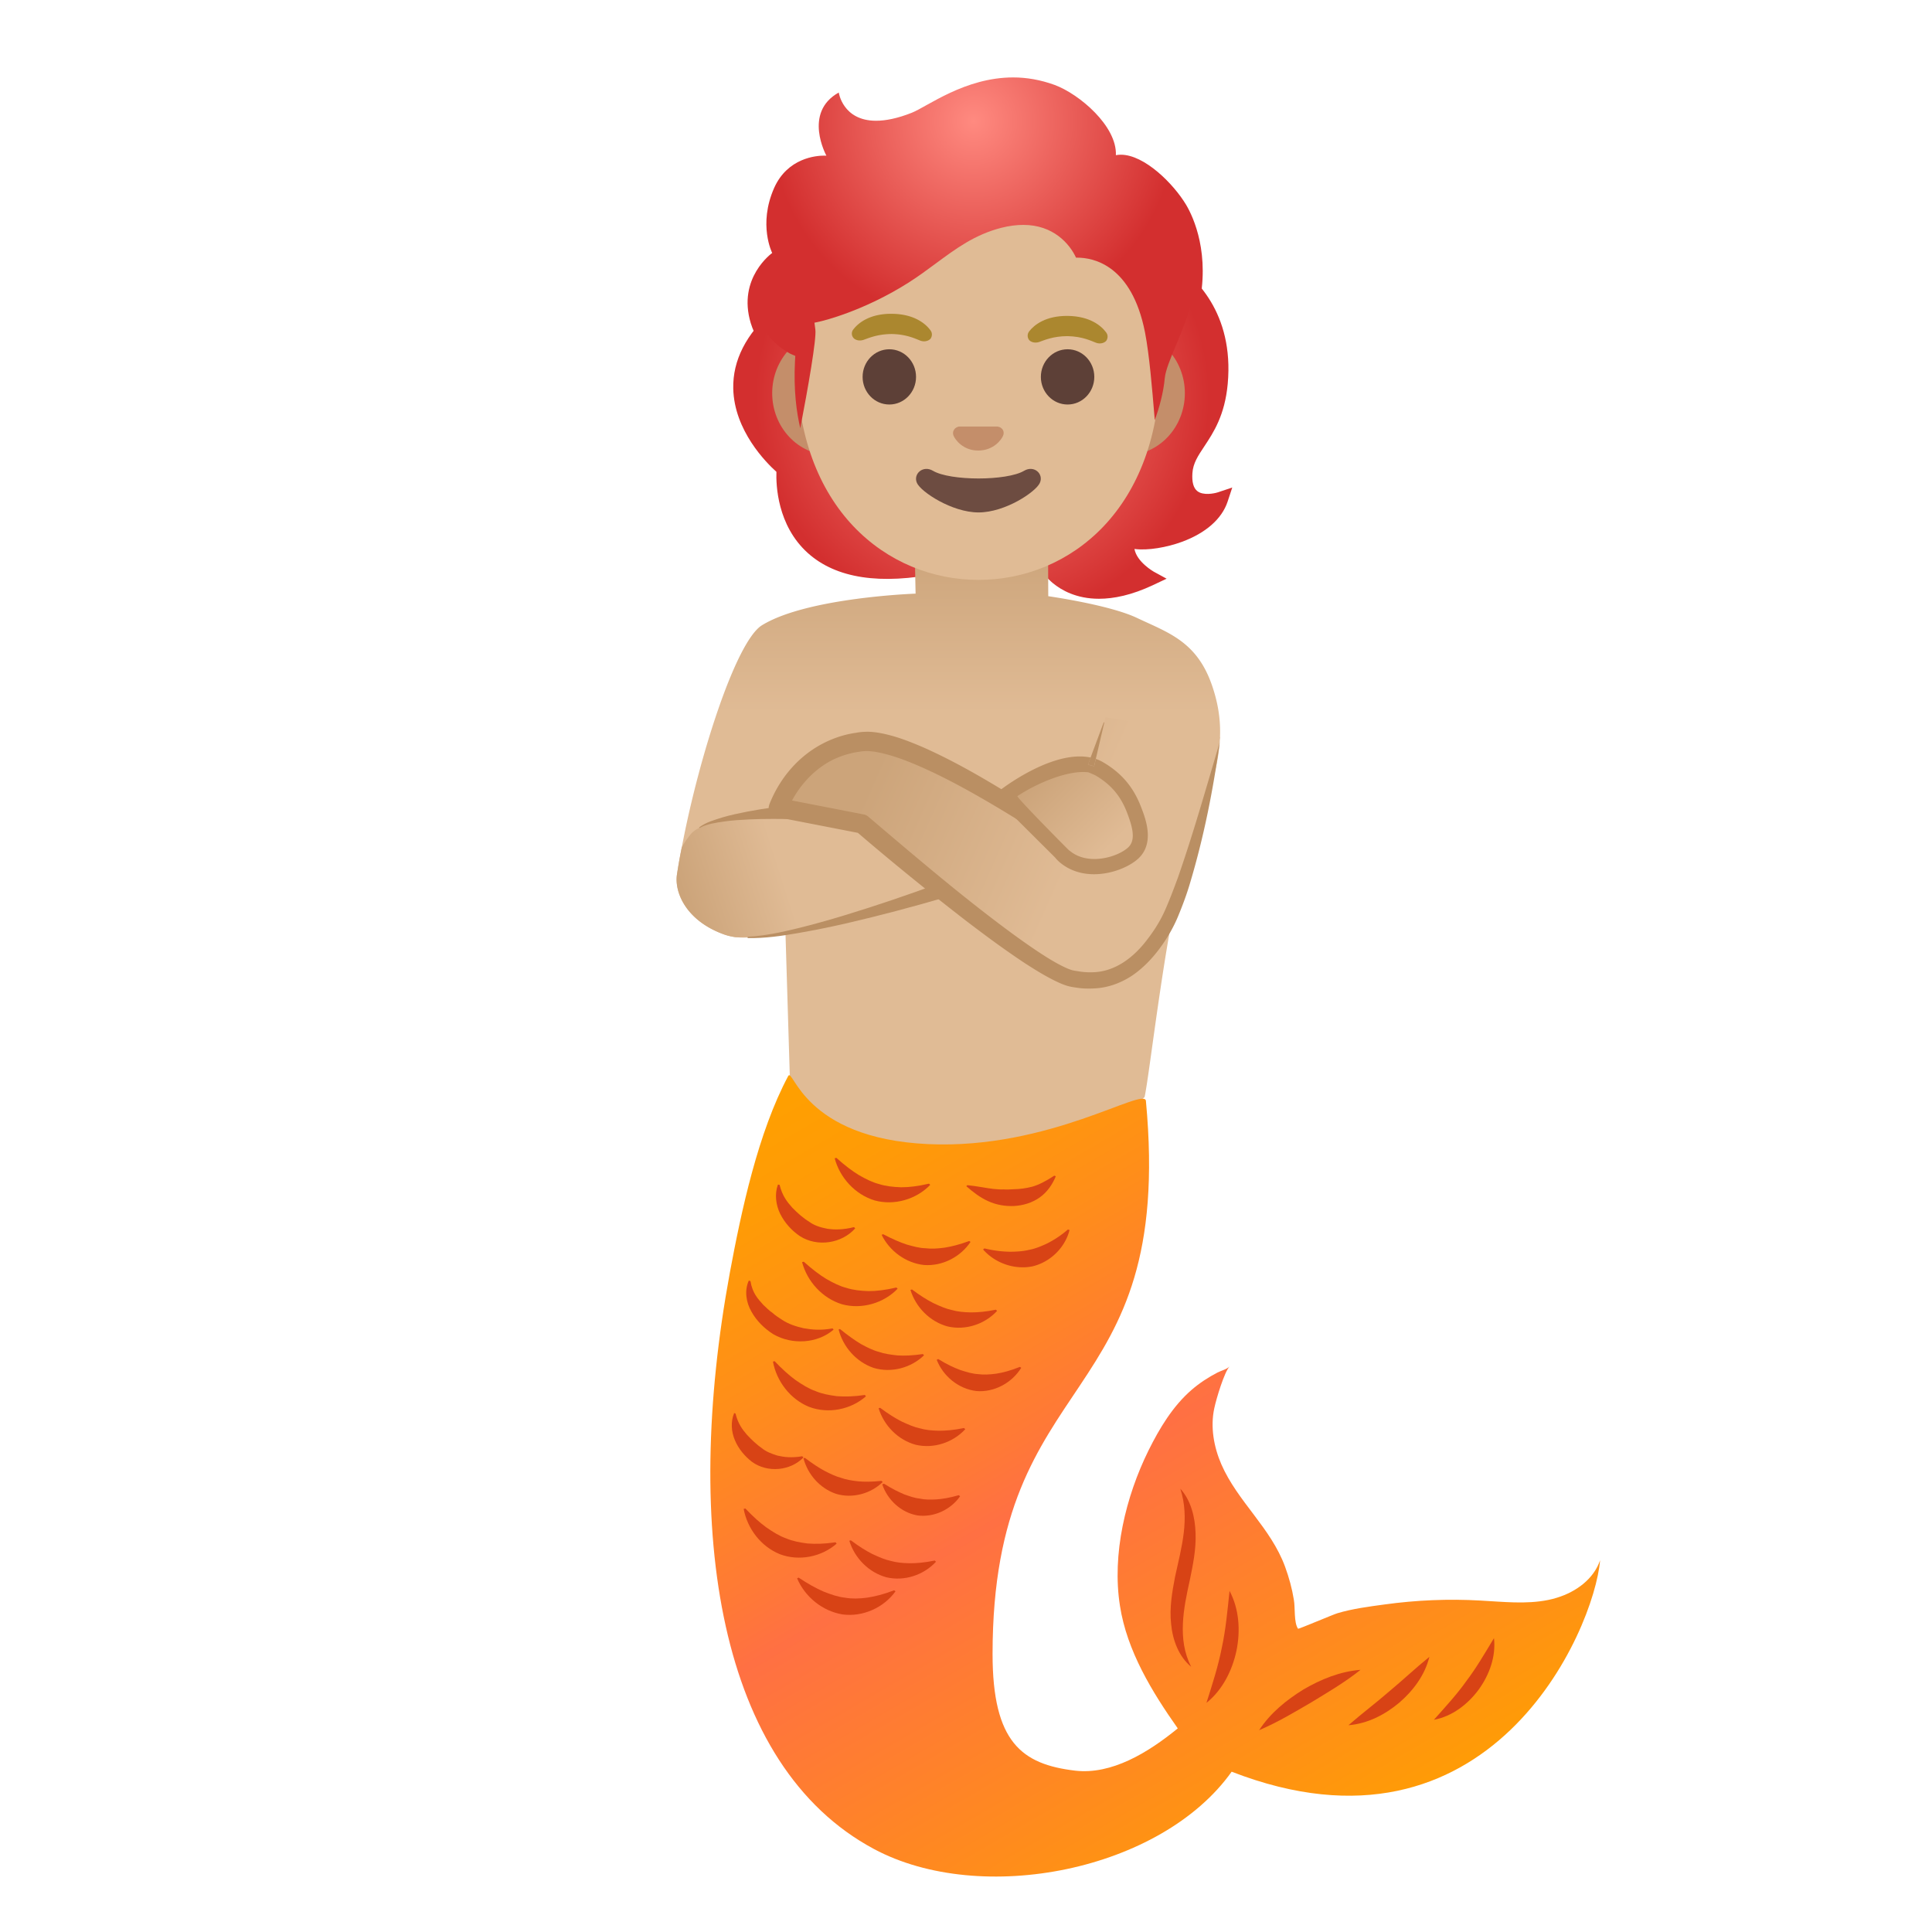 <?xml version="1.0" encoding="utf-8"?><!-- Uploaded to: SVG Repo, www.svgrepo.com, Generator: SVG Repo Mixer Tools -->
<svg width="800px" height="800px" viewBox="0 0 128 128" xmlns="http://www.w3.org/2000/svg" xmlns:xlink="http://www.w3.org/1999/xlink" aria-hidden="true" role="img" class="iconify iconify--noto" preserveAspectRatio="xMidYMid meet">
<radialGradient id="IconifyId17ecdb2904d178eab14108" cx="65.094" cy="24.317" r="15.03" gradientTransform="translate(0 2)" gradientUnits="userSpaceOnUse">
<stop offset="0" stop-color="#ff8a80">
</stop>
<stop offset="1" stop-color="#d32f2f">
</stop>
</radialGradient>
<path d="M80.68 32.62c-.25.08-.97.22-1.35-.08c-.26-.2-.37-.6-.33-1.19c.04-.65.37-1.15.79-1.78c.61-.92 1.36-2.06 1.55-4.14c.43-4.73-2.22-7.11-3.56-8.01c-.63-2.52-2.47-3.43-4.6-4.48l-.22.45l-21.4 7.53l-.33-.38c-1.8 1.59-2.69 3.34-2.65 5.2c.06 2.79 2.19 4.92 2.86 5.52c-.03.86.05 3.54 2.07 5.37c1.87 1.69 4.81 2.14 8.75 1.34c1.52-.31 3.03-.73 4.5-1.14c.52-.15 1.04-.29 1.57-.43c.16.71.65 1.58 1.42 2.23c.57.47 1.56 1.04 3.06 1.04c.98 0 2.17-.24 3.59-.91l.89-.42l-.86-.47c-.01-.01-1.11-.63-1.27-1.5c.89.12 2.16-.11 3.14-.47c1.58-.58 2.65-1.52 3.03-2.66l.31-.94l-.96.32z" fill="url(#IconifyId17ecdb2904d178eab14108)">
</path>
<linearGradient id="IconifyId17ecdb2904d178eab14109" gradientUnits="userSpaceOnUse" x1="62.831" y1="29.609" x2="62.831" y2="69.531" gradientTransform="translate(0 2)">
<stop offset=".11" stop-color="#cca47a">
</stop>
<stop offset=".392" stop-color="#e0bb95">
</stop>
</linearGradient>
<path d="M80.33 45.5c-1-3-2.91-3.57-5-4.56c-1.83-.87-5.88-1.44-5.88-1.44l-.04-9.67l-8.96-1.02l.21 10.52s-7.17.25-10.17 2.09c-1.73 1.05-4.19 8.74-5.32 14.72a34.4 34.4 0 0 0-.32 1.8c-.18 1.22.65 3.12 3.21 4c.22.07.45.12.68.15h.01c.52.06 1.05.02 1.54-.07c.97-.17 1.74-.51 1.74-.51l.01.32l.29 9.59l9.58 12.75l13.92-11.48c.36-1.6 1.5-12.19 2.94-16.61c.01-.03.03-.06.04-.09c2.05-4.94 2.52-7.49 1.52-10.49z" fill="url(#IconifyId17ecdb2904d178eab14109)">
</path>
<path d="M74.65 21.95H55.01c-2.12 0-3.85 1.84-3.85 4.1s1.73 4.1 3.85 4.1H74.65c2.12 0 3.85-1.84 3.85-4.1s-1.74-4.1-3.85-4.1z" fill="#c48e6a">
</path>
<path d="M64.83 7.81c-6.25 0-12.04 6.69-12.04 16.31c0 9.57 5.97 14.3 12.04 14.3s12.04-4.73 12.04-14.3c0-9.62-5.79-16.31-12.04-16.31z" fill="#e0bb95">
</path>
<g fill="#5d4037">
<ellipse cx="58.92" cy="24.97" rx="1.77" ry="1.83">
</ellipse>
<ellipse cx="70.73" cy="24.97" rx="1.77" ry="1.83">
</ellipse>
</g>
<path d="M66.21 28.29l-.12-.03h-2.54c-.04 0-.08.01-.12.03c-.23.09-.36.33-.25.59c.11.25.62.97 1.63.97s1.53-.71 1.64-.97c.12-.26-.01-.5-.24-.59z" fill="#c48e6a">
</path>
<path d="M67.85 31.19c-1.14.68-4.9.68-6.04 0c-.66-.39-1.33.21-1.06.81c.27.59 2.32 1.95 4.08 1.95c1.77 0 3.79-1.36 4.06-1.95c.28-.6-.38-1.2-1.04-.81z" fill="#6d4c41">
</path>
<radialGradient id="IconifyId17ecdb2904d178eab14110" cx="64.497" cy="6.025" r="13.458" gradientTransform="translate(0 2)" gradientUnits="userSpaceOnUse">
<stop offset="0" stop-color="#ff8a80">
</stop>
<stop offset="1" stop-color="#d32f2f">
</stop>
</radialGradient>
<path d="M78.59 13.58c-.84-1.41-2.77-3.33-4.33-3.33c-.11 0-.22.01-.33.03c.08-1.92-2.41-4.04-4.05-4.65c-.96-.35-1.88-.5-2.76-.5c-3.19 0-5.68 1.93-6.71 2.34c-.96.38-1.74.53-2.37.53c-2.21 0-2.47-1.87-2.47-1.87c-2.39 1.33-.82 4.18-.82 4.18h-.14c-.54 0-2.43.15-3.32 2.14c-1.08 2.44-.13 4.31-.13 4.31s-2.33 1.65-1.42 4.65c.12.39.3.79.49 1.09l.46-.57c.68 1.04 1.67 1.5 1.68 1.51l.32.14l-.02.35c-.1 1.95.11 3.42.35 4.44c.52-2.7 1.08-5.91 1-6.53l-.06-.46l.45-.1c.03-.01 2.75-.63 5.79-2.56c.63-.4 1.21-.83 1.78-1.25c1.34-.99 2.6-1.93 4.37-2.38c.51-.13 1-.19 1.45-.19c1.99 0 3.07 1.26 3.49 2.17h.08c1.06 0 3.61.48 4.49 4.95c.29 1.51.47 3.69.63 5.62c.01.07.01.13.02.2c.29-.82.57-1.81.66-2.79c.05-.52.37-1.28.74-2.17c.35-.84.75-1.8.93-2.58c.03-.14.05-.28.08-.42l.49.49c.79-3.53-.33-5.96-.82-6.79z" fill="url(#IconifyId17ecdb2904d178eab14110)">
</path>
<g fill="#ab872f">
<path d="M68.18 21.96c.33-.43 1.1-1.05 2.57-1.03c1.47.02 2.22.66 2.54 1.1c.14.19.1.41 0 .55c-.1.12-.37.24-.67.13c-.3-.11-.89-.42-1.89-.44c-.99 0-1.59.29-1.89.39c-.31.1-.58-.02-.67-.15c-.1-.14-.13-.36.01-.55z">
</path>
<path d="M56.54 21.82c.33-.43 1.1-1.05 2.57-1.03c1.47.02 2.22.66 2.54 1.1c.14.19.1.41 0 .55c-.1.12-.37.24-.67.13c-.3-.11-.89-.42-1.88-.44c-.99 0-1.59.29-1.9.39c-.31.1-.58-.02-.67-.15a.436.436 0 0 1 .01-.55z">
</path>
</g>
<linearGradient id="IconifyId17ecdb2904d178eab14111" gradientUnits="userSpaceOnUse" x1="45.458" y1="57.835" x2="58.121" y2="53.789" gradientTransform="translate(0 2)">
<stop offset="0" stop-color="#cca47a">
</stop>
<stop offset=".5" stop-color="#e0bb95">
</stop>
</linearGradient>
<path d="M61.5 59.03c-.97 1.03-5.55 2.27-9.46 2.8c-.61.08-1.2.15-1.75.19c-.55.05-1.07.07-1.54.07h-.01a3.93 3.93 0 0 1-.68-.15c-2.56-.88-3.39-2.78-3.21-4c.09-.58.19-1.18.32-1.8c.15-.28.35-.57.59-.87c.57-.7 2.88-1.58 9.64-.82c.98.11 6.54 4.1 6.1 4.58z" fill="url(#IconifyId17ecdb2904d178eab14111)">
</path>
<path d="M49.57 62.06c1.1-.06 2.18-.29 3.24-.55c1.07-.26 2.13-.56 3.18-.88c2.1-.64 4.19-1.35 6.25-2.11h.01c.26-.1.55.04.64.3c.1.26-.04.55-.3.64c-.01 0-.02.01-.03.01c-2.13.62-4.27 1.19-6.43 1.69c-1.08.25-2.17.47-3.26.66c-1.09.19-2.19.35-3.31.33c-.02 0-.04-.02-.04-.04c.01-.03.03-.05.05-.05z" fill="#ba8f63">
</path>
<path d="M46.33 54.81c.47-.35 1.02-.49 1.55-.66c.54-.16 1.09-.27 1.64-.38c1.1-.21 2.21-.36 3.33-.48c.28-.03.52.17.55.44c.03.28-.17.52-.44.55h-.07c-1.1-.03-2.2-.04-3.3.01c-.55.03-1.1.06-1.64.14c-.54.08-1.1.16-1.57.41l-.01.01c-.01.01-.03 0-.04-.01c-.02 0-.01-.02 0-.03z" fill="#ba8f63">
</path>
<linearGradient id="IconifyId17ecdb2904d178eab14112" gradientUnits="userSpaceOnUse" x1="76.581" y1="55.157" x2="58.728" y2="47.298" gradientTransform="translate(0 2)">
<stop offset=".264" stop-color="#e0bb95">
</stop>
<stop offset="1" stop-color="#cca47a">
</stop>
</linearGradient>
<path d="M80.83 48.84s-2.04 10.15-3.86 12.91c-1.05 1.6-2.75 3.75-5.94 3.08c-2.21-.46-9.52-6.5-13.92-10.25l-5.55-1.08s1.35-3.94 5.55-4.38c3.59-.38 13.63 6.69 13.63 6.69l2.51-8.29l7.58 1.32z" fill="url(#IconifyId17ecdb2904d178eab14112)">
</path>
<path d="M80.81 49.18c-.43 3.12-1.04 6.22-1.95 9.27c-.22.76-.5 1.51-.81 2.26c-.31.75-.75 1.5-1.23 2.14c-.49.66-1.08 1.28-1.79 1.77c-.72.48-1.57.81-2.45.86c-.43.03-.87.02-1.29-.05c-.21-.03-.42-.06-.66-.14a4.85 4.85 0 0 1-.61-.25c-.76-.36-1.44-.79-2.11-1.22c-1.33-.88-2.6-1.82-3.86-2.78c-2.5-1.93-4.95-3.92-7.34-5.97l.29.14l-5.55-1.08l-.03-.01a.605.605 0 0 1-.48-.71l.03-.11c.77-1.97 2.26-3.58 4.23-4.35a6.6 6.6 0 0 1 1.51-.4c.24-.05.53-.07.82-.07c.28.01.54.04.8.09c1.02.19 1.94.56 2.83.94c1.78.79 3.45 1.73 5.09 2.72c1.64.99 3.23 2.03 4.81 3.14l-.85.29l2.91-7.79c0-.01.02-.02.03-.01c.01 0 .01.01.01.02l-1.89 8.1c-.07.28-.35.46-.63.39a.339.339 0 0 1-.15-.06l-.07-.04a81.665 81.665 0 0 0-4.77-3.03c-1.62-.95-3.28-1.86-4.98-2.58c-.85-.36-1.72-.67-2.57-.83c-.21-.04-.42-.06-.61-.07c-.19 0-.37.01-.59.05c-.43.06-.84.17-1.24.32c-1.59.59-2.88 2.02-3.5 3.58l-.48-.83l5.55 1.08c.11.02.21.07.29.14c2.39 2.03 4.78 4.07 7.24 6c1.23.96 2.48 1.91 3.76 2.78c.64.43 1.29.85 1.95 1.17c.16.08.33.15.48.2c.13.05.31.07.49.1c.35.06.71.08 1.06.06c1.41-.07 2.62-.98 3.52-2.18c.47-.61.85-1.22 1.16-1.91c.31-.7.58-1.42.85-2.15c1.03-2.94 1.88-5.97 2.78-8.99z" fill="#ba8f63">
</path>
<linearGradient id="IconifyId17ecdb2904d178eab14113" gradientUnits="userSpaceOnUse" x1="75.39" y1="55.629" x2="68.93" y2="49.254" gradientTransform="translate(0 2)">
<stop offset=".264" stop-color="#e0bb95">
</stop>
<stop offset="1" stop-color="#cca47a">
</stop>
</linearGradient>
<path d="M66.47 52.8c.92-.74 4.43-3.02 6.37-1.87c1.11.66 1.83 1.51 2.29 2.72c.35.91.74 2.1-.04 2.84c-.84.79-2.97 1.47-4.05 1.04s-1.64-1.79-2.21-2.58l-2.36-2.15z" fill="url(#IconifyId17ecdb2904d178eab14113)">
</path>
<path d="M75.6 53.47c-.5-1.31-1.29-2.25-2.5-2.96a2.5 2.5 0 0 0-.5-.23l-.11.49l-.21-.06l-.17.46c.08.03.41.17.48.21c1.02.6 1.66 1.36 2.08 2.46c.4 1.04.57 1.83.08 2.3c-.7.65-2.66 1.23-3.86.24a.55.55 0 0 1-.09-.07c-.16-.15-2.19-2.2-3.04-3.13c0 0 0-.01-.01-.01c-.19-.21-.32-.36-.35-.42c1.2-.81 3.35-1.76 4.71-1.58l.17-.46l-.2-.04l.18-.48c-2.24-.48-5.17 1.54-5.92 2.1c-.11.09-.18.14-.18.14c-.13.1-.2.27-.18.44c.01.17.12.31.27.39c.07.03.3.23.36.27l.78.78l2.51 2.5c.06.08.14.16.22.24c.69.63 1.54.87 2.36.87c1.22 0 2.39-.52 2.96-1.06c1.07-1.03.46-2.62.16-3.39z" fill="#ba8f63">
</path>
<linearGradient id="IconifyId17ecdb2904d178eab14114" gradientUnits="userSpaceOnUse" x1="55.256" y1="67.51" x2="87.903" y2="123.591" gradientTransform="translate(0 2)">
<stop offset="0" stop-color="#ffa000">
</stop>
<stop offset=".108" stop-color="#ff9b06">
</stop>
<stop offset=".26" stop-color="#ff8e19">
</stop>
<stop offset=".436" stop-color="#ff7936">
</stop>
<stop offset=".5" stop-color="#ff7043">
</stop>
<stop offset=".819" stop-color="#ff8e19">
</stop>
<stop offset="1" stop-color="#ffa000">
</stop>
</linearGradient>
<path d="M103.16 105.85c-.19.06-.38.11-.58.15c-1.48.3-3 .12-4.51.04c-2.11-.12-4.24-.03-6.34.26c-1.03.14-2.12.28-3.12.58c-.25.07-2.58 1.06-2.61 1.03c-.29-.42-.18-1.39-.28-1.93c-.12-.74-.32-1.47-.58-2.18c-.95-2.59-3.14-4.31-4.22-6.78c-.5-1.15-.74-2.48-.47-3.72c.14-.66.66-2.38 1.01-2.77c-.18.19-.56.28-.79.4c-.62.32-1.2.7-1.72 1.15c-1.25 1.08-2.13 2.55-2.86 4.02c-1.51 3.06-2.43 6.87-1.89 10.29c.46 2.98 2.13 5.71 3.83 8.12c-1.97 1.61-4.38 3.08-6.8 2.8c-3.53-.42-5.47-1.88-5.47-7.73c0-19.26 12.09-16.03 10.16-36.64c-.09-.98-6.39 3.23-14.43 2.86c-8.28-.38-8.94-5.12-9.27-4.51c-1.99 3.73-3.1 8.9-3.87 13.05c-3.14 17.03-.76 32.64 9.55 38.16c7.11 3.81 19.03 1.45 23.7-5.12c17.1 6.64 24.02-9.35 24.41-14.01c-.42 1.24-1.58 2.09-2.85 2.48z" fill="url(#IconifyId17ecdb2904d178eab14114)">
</path>
<path d="M51.65 78.5c.18.73.5 1.13.84 1.51c.35.36.72.69 1.13.94c.31.23.72.37 1.2.46c.49.07 1.04.07 1.76-.11l.08.08c-.88 1-2.5 1.26-3.66.52c-.55-.37-1.01-.88-1.31-1.48c-.29-.59-.38-1.31-.15-1.94l.11.02z" fill="#d84315">
</path>
<path d="M58.51 81.77c.62.32 1.1.53 1.55.68c.46.13.86.24 1.26.25c.39.05.8.02 1.27-.04c.47-.08.97-.2 1.62-.44l.09.06c-.66.99-1.86 1.62-3.08 1.53c-1.21-.13-2.29-.93-2.81-2l.1-.04z" fill="#d84315">
</path>
<path d="M60.42 85.43c.56.42 1 .69 1.43.91c.43.2.82.37 1.2.45c.38.11.79.15 1.26.16c.47 0 .99-.04 1.67-.18l.08.08c-.81.88-2.09 1.31-3.28 1.03c-1.18-.32-2.11-1.28-2.46-2.42l.1-.03z" fill="#d84315">
</path>
<path d="M65.22 82.71c.68.16 1.19.21 1.67.22c.47 0 .89-.03 1.27-.12c.39-.07.77-.22 1.2-.42a6.7 6.7 0 0 0 1.39-.93l.11.03c-.29 1.16-1.27 2.13-2.46 2.41c-1.2.24-2.48-.22-3.27-1.12l.09-.07z" fill="#d84315">
</path>
<path d="M49.72 84.88c.13.79.49 1.17.85 1.57c.2.18.38.38.61.53c.19.18.44.33.65.47c.39.26.88.43 1.42.55c.56.1 1.15.15 1.91.01l.07.08c-1.08.93-2.75 1.02-3.99.31c-.6-.38-1.12-.89-1.46-1.51c-.35-.61-.47-1.39-.17-2.05l.11.04z" fill="#d84315">
</path>
<path d="M55.65 88.05c.54.44.97.74 1.38.99c.42.23.8.42 1.18.52c.37.13.78.19 1.25.24c.47.03.99.01 1.68-.09l.08.08c-.85.83-2.16 1.19-3.33.84c-1.16-.39-2.04-1.4-2.33-2.55l.09-.03z" fill="#d84315">
</path>
<path d="M62.16 90.04c.58.36 1.04.57 1.47.73c.43.14.81.25 1.17.27c.36.05.75.03 1.2-.03c.45-.07.94-.2 1.57-.45l.09.06c-.61.99-1.78 1.64-2.97 1.54c-1.19-.14-2.21-.99-2.63-2.07l.1-.05z" fill="#d84315">
</path>
<path d="M48.73 93.65c.17.69.46 1.06.76 1.41c.31.33.63.64.99.89c.27.22.61.36 1.04.49c.44.1.94.16 1.63.04l.08.08c-.86.89-2.38 1.04-3.41.29c-.49-.38-.89-.86-1.13-1.43c-.24-.56-.29-1.23-.05-1.8l.09.03z" fill="#d84315">
</path>
<path d="M53.33 96.59c.53.4.93.66 1.32.87c.39.2.73.36 1.07.45c.33.12.69.18 1.12.23c.43.04.91.04 1.56-.03l.08.08c-.79.77-2 1.11-3.09.78c-1.07-.36-1.88-1.29-2.16-2.36l.1-.02z" fill="#d84315">
</path>
<path d="M58.57 98.3c.55.35.97.55 1.35.71c.39.14.72.25 1.04.28c.31.07.66.07 1.07.05c.41-.03.87-.1 1.49-.28l.09.07c-.61.88-1.73 1.42-2.83 1.27c-1.09-.19-1.99-1.04-2.33-2.06l.12-.04z" fill="#d84315">
</path>
<path d="M55.41 76.71c.56.5 1.03.86 1.49 1.14c.47.27.91.49 1.35.6c.44.14.91.19 1.45.21c.54 0 1.12-.07 1.85-.24l.08.08c-.92.96-2.38 1.39-3.69 1.03c-1.3-.4-2.3-1.51-2.64-2.79l.11-.03z" fill="#d84315">
</path>
<path d="M64.09 78.52c.7.07 1.26.2 1.73.25c.24.01.45.05.67.03c.21.02.44 0 .66-.01c.44-.01.82-.06 1.24-.17c.42-.12.88-.35 1.46-.73l.1.04c-.22.54-.57 1.05-1.06 1.4c-.49.35-1.08.53-1.68.57c-.59.03-1.2-.07-1.74-.32c-.54-.24-1.01-.61-1.45-.99l.07-.07z" fill="#d84315">
</path>
<path d="M53.25 83.59c.56.5 1.03.86 1.49 1.14c.47.27.91.49 1.35.6c.44.14.91.19 1.45.21c.54 0 1.12-.07 1.85-.24l.08.08c-.92.96-2.38 1.39-3.69 1.03c-1.3-.4-2.3-1.51-2.64-2.79l.11-.03z" fill="#d84315">
</path>
<path d="M58.31 93.27c.56.42 1 .69 1.43.91c.43.2.82.37 1.2.45c.38.11.79.15 1.26.16c.47 0 .99-.04 1.67-.18l.08.08c-.81.88-2.09 1.31-3.28 1.03c-1.18-.32-2.11-1.28-2.46-2.42l.1-.03z" fill="#d84315">
</path>
<path d="M51.32 90.18c.52.55.96.94 1.4 1.26c.45.31.87.57 1.3.72c.42.18.89.27 1.42.34c.53.04 1.12.03 1.86-.08l.07.09c-1 .88-2.49 1.18-3.76.7c-1.26-.51-2.16-1.7-2.4-3l.11-.03z" fill="#d84315">
</path>
<path d="M56.37 102.05c.56.42 1 .69 1.43.91c.43.2.82.37 1.2.45c.38.11.79.15 1.26.16c.47 0 .99-.04 1.67-.18l.08.08c-.81.88-2.09 1.31-3.28 1.03c-1.18-.32-2.11-1.28-2.46-2.42l.1-.03z" fill="#d84315">
</path>
<path d="M49.38 99.94c.52.55.96.94 1.4 1.26c.45.31.87.57 1.3.72c.42.18.89.27 1.42.34c.53.04 1.12.03 1.86-.08l.07.09c-1 .88-2.49 1.18-3.76.7c-1.26-.51-2.16-1.7-2.4-3l.11-.03z" fill="#d84315">
</path>
<path d="M52.91 104.52c.63.42 1.14.7 1.64.92c.5.2.97.36 1.43.41c.45.08.93.07 1.46 0c.53-.08 1.1-.22 1.8-.49l.09.07c-.78 1.08-2.16 1.71-3.51 1.53c-1.34-.22-2.49-1.17-3.01-2.39l.1-.05z" fill="#d84315">
</path>
<path d="M83.42 114.63c.75-1.15 1.81-2 2.94-2.7c1.15-.67 2.41-1.19 3.78-1.3c-1.07.85-2.17 1.49-3.27 2.16c-1.1.64-2.19 1.3-3.45 1.84z" fill="#d84315">
</path>
<path d="M89.34 114.3c.94-.82 1.84-1.49 2.7-2.24c.88-.73 1.69-1.5 2.66-2.29c-.3 1.22-1.08 2.25-2.01 3.05c-.95.79-2.09 1.38-3.35 1.48z" fill="#d84315">
</path>
<path d="M95 113.94c.81-.91 1.53-1.69 2.16-2.58c.66-.87 1.19-1.79 1.82-2.83c.14 1.22-.31 2.44-1.02 3.42c-.72.97-1.76 1.77-2.96 1.99z" fill="#d84315">
</path>
<path d="M79.93 112.82c.41-1.29.78-2.44 1.02-3.66c.26-1.21.37-2.42.51-3.76c.64 1.2.73 2.64.46 3.96c-.28 1.32-.93 2.61-1.99 3.46z" fill="#d84315">
</path>
<g>
<path d="M78.92 110.43c-.82-.67-1.23-1.77-1.33-2.83c-.12-1.08.07-2.14.26-3.13c.43-1.98.99-3.85.35-5.84c.71.78.98 1.9 1.01 2.96c.04 1.07-.18 2.11-.38 3.09c-.22.99-.42 1.94-.46 2.9c-.04.95.07 1.92.55 2.85z" fill="#d84315">
</path>
</g>
</svg>